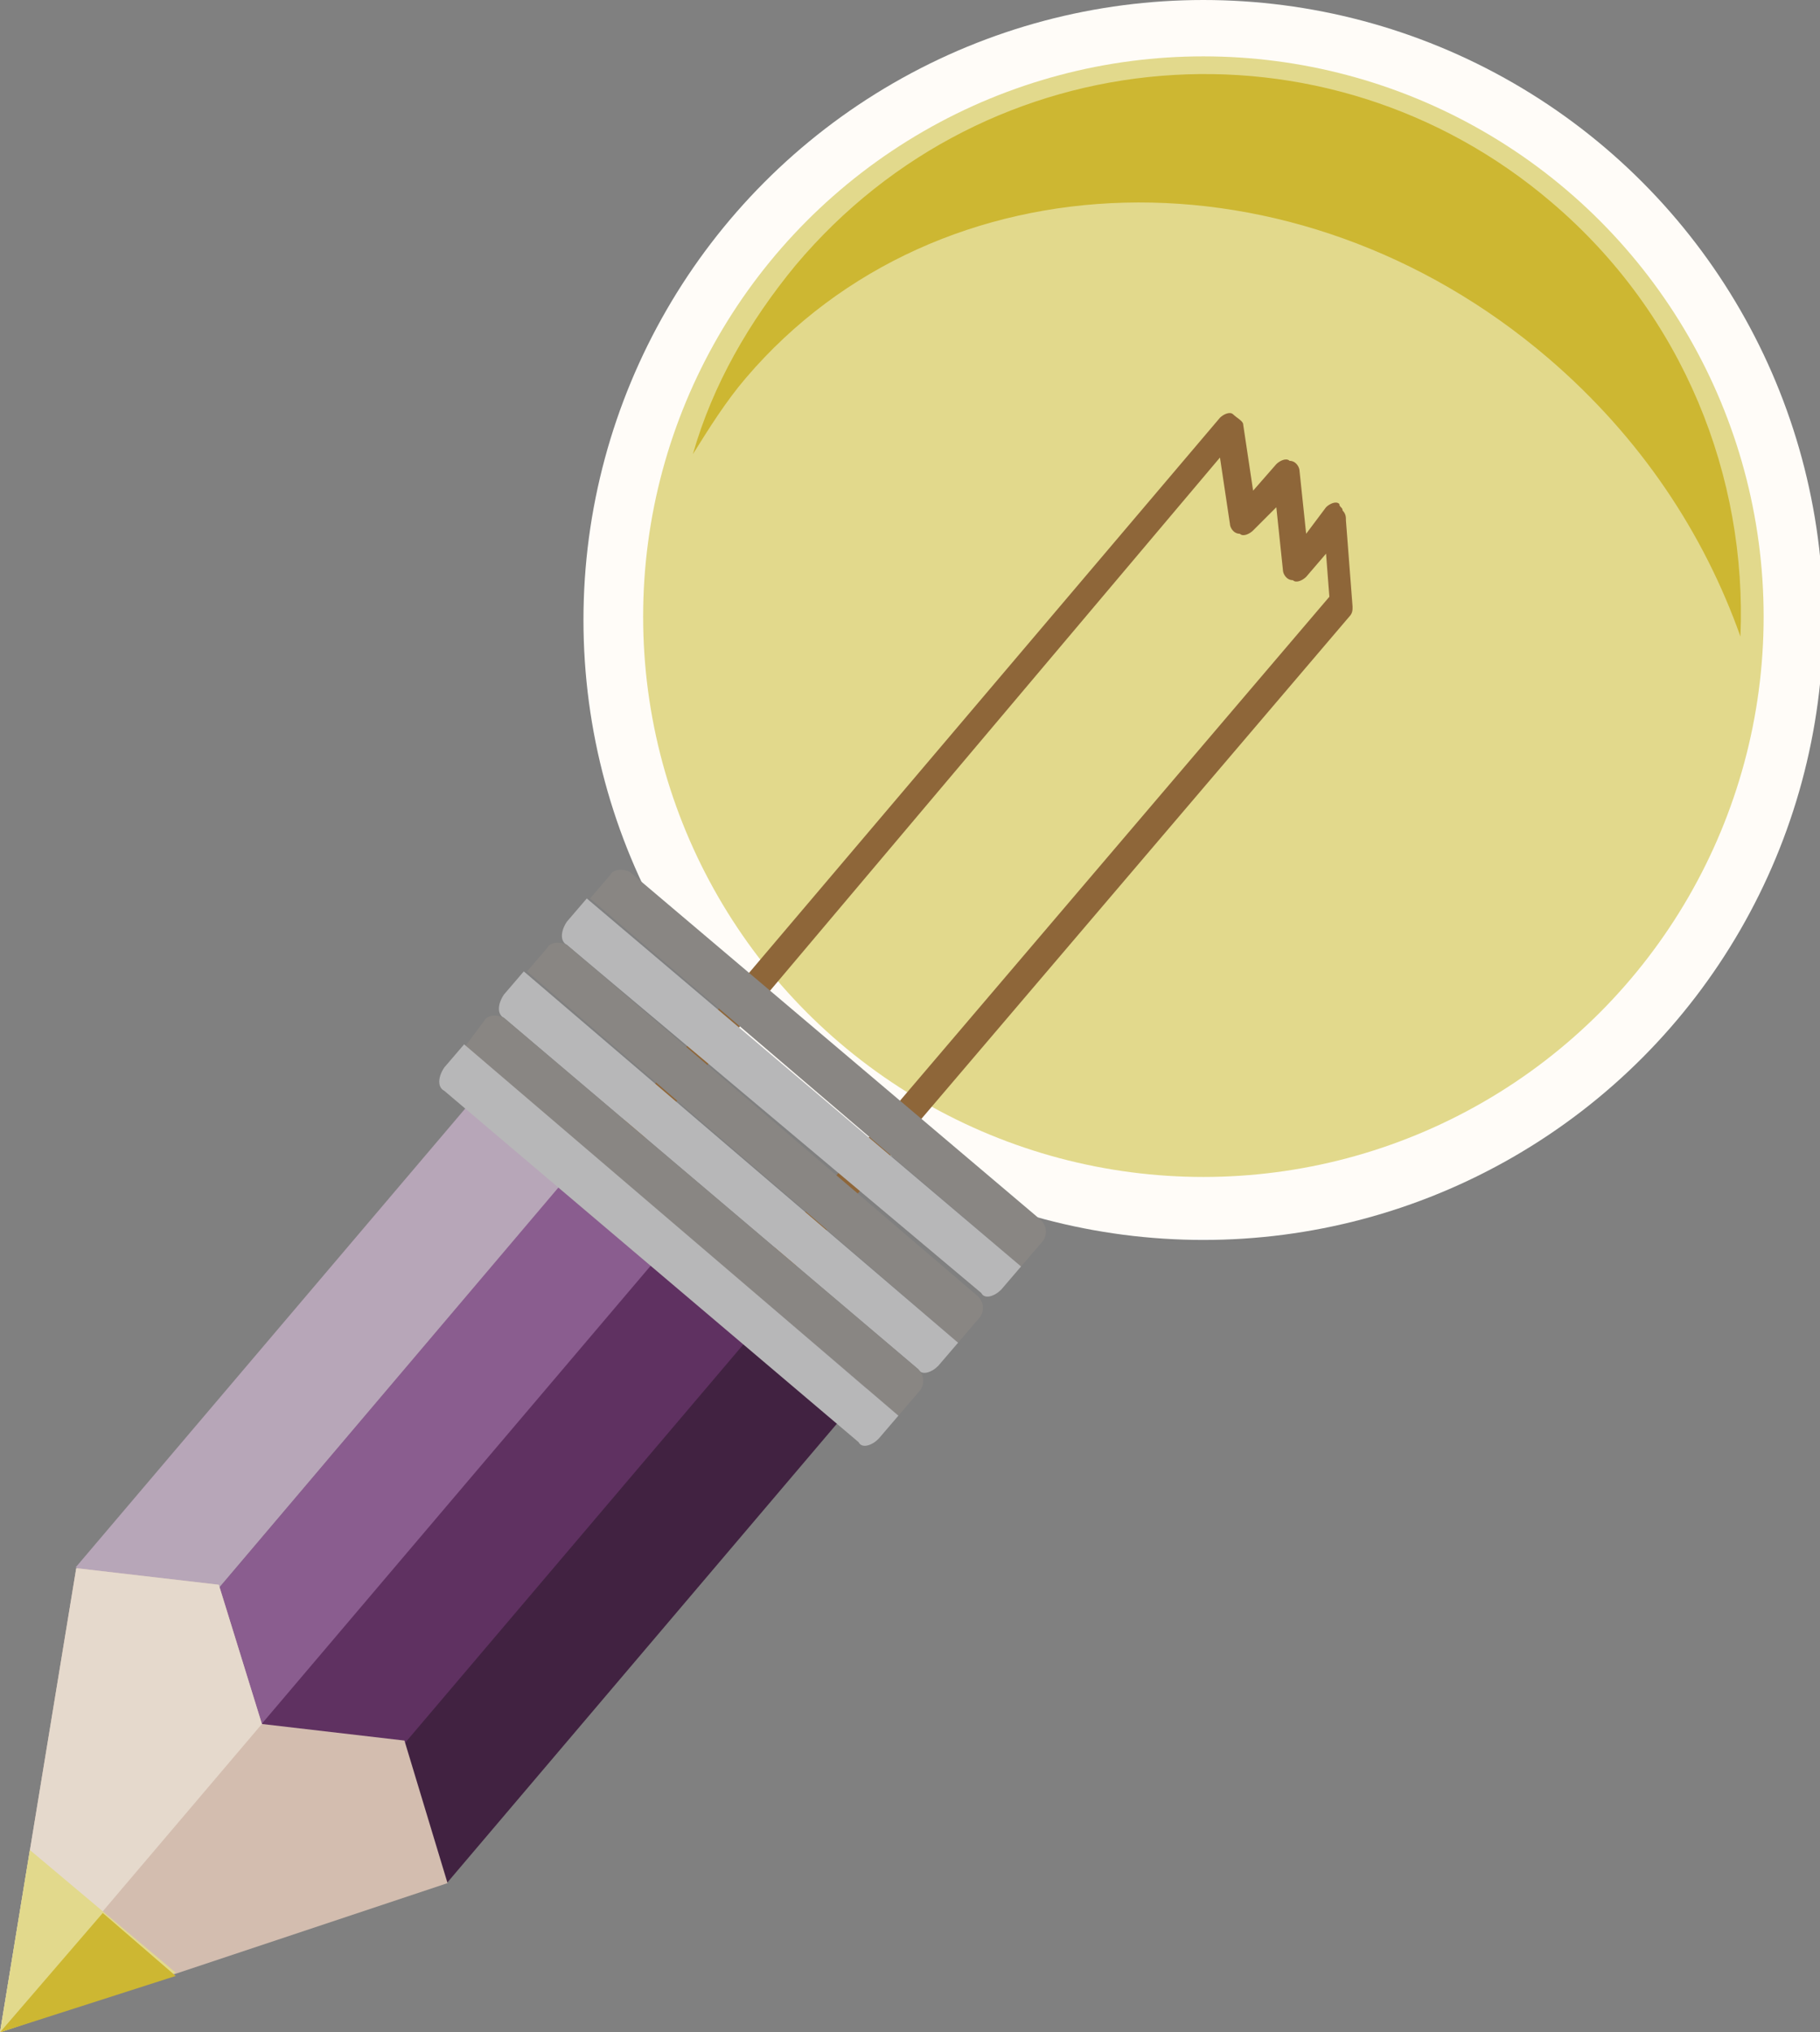 <?xml version="1.0" encoding="utf-8"?>
<!-- Generator: Adobe Illustrator 18.1.1, SVG Export Plug-In . SVG Version: 6.00 Build 0)  -->
<!DOCTYPE svg PUBLIC "-//W3C//DTD SVG 1.1//EN" "http://www.w3.org/Graphics/SVG/1.1/DTD/svg11.dtd">
<svg version="1.1" id="Layer_1" xmlns="http://www.w3.org/2000/svg" xmlns:xlink="http://www.w3.org/1999/xlink" x="0px" y="0px"
	 viewBox="0 0 54.9 61.3" enable-background="new 0 0 54.9 61.3" xml:space="preserve">
<rect x="0" y="0" width="54.9" height="61.3" fill="#808080" stroke="none"/>
<g>
	
		<rect x="8.4" y="30.6" transform="matrix(0.762 0.647 -0.647 0.762 28.817 3.052)" fill="#B7A6B8" width="3.7" height="20.3"/>
	<rect x="11.2" y="33" transform="matrix(0.763 0.647 -0.647 0.763 31.002 1.799)" fill="#8A5D8F" width="3.7" height="20.3"/>
	<rect x="14" y="35.4" transform="matrix(0.762 0.647 -0.647 0.762 33.212 0.557)" fill="#5F3161" width="3.7" height="20.3"/>
	
		<rect x="16.8" y="37.7" transform="matrix(0.762 0.647 -0.647 0.762 35.395 -0.673)" fill="#412241" width="3.7" height="20.3"/>
	<polygon fill="#D3BDAF" points="12.2,52.5 7.9,52 6.6,47.8 2.3,47.3 0,61.3 13.5,56.8 	"/>
	<polyline fill="#E5D9CC" points="0,61.3 7.9,52 6.6,47.8 2.3,47.3 0,61.3 	"/>
	<polygon fill="#E2D98C" points="0,61.3 0.9,55.8 5.3,59.5 	"/>
	<polygon fill="#CDB732" points="3.1,57.7 0,61.3 5.3,59.6 	"/>
	<circle fill="#FFFCF8" cx="36.3" cy="18.7" r="18.7"/>
	<circle fill="#E2D98C" cx="36.3" cy="18.6" r="16.9"/>
	<path fill="#CDB732" d="M20.9,13.7c0.5-0.8,1-1.6,1.6-2.3c5.8-6.8,16.6-7.1,24.2-0.6c2.8,2.4,4.7,5.3,5.8,8.4
		c0.2-4.8-1.7-9.7-5.7-13.1c-6.8-5.8-17-5-22.8,1.9C22.6,9.7,21.5,11.6,20.9,13.7z"/>
	<g>
		<path fill="#8E6639" d="M40.5,15.4c0.1,0.1,0.1,0.2,0.1,0.3l0.2,2.6c0,0.1,0,0.2-0.1,0.3L24,38.2c-0.1,0.2-0.4,0.2-0.6,0
			c-0.2-0.1-0.2-0.4,0-0.6l16.7-19.6L40,16.7l-0.6,0.7c-0.1,0.1-0.3,0.2-0.4,0.1c-0.2,0-0.3-0.2-0.3-0.3l-0.2-1.9L37.8,16
			c-0.1,0.1-0.3,0.2-0.4,0.1c-0.2,0-0.3-0.2-0.3-0.3l-0.3-2L19.5,34.3c-0.1,0.2-0.4,0.2-0.6,0c-0.2-0.1-0.2-0.4,0-0.6l17.9-21.1
			c0.1-0.1,0.3-0.2,0.4-0.1s0.3,0.2,0.3,0.3l0.3,2l0.7-0.8c0.1-0.1,0.3-0.2,0.4-0.1c0.2,0,0.3,0.2,0.3,0.3l0.2,1.9l0.6-0.8
			c0.1-0.1,0.3-0.2,0.4-0.1C40.4,15.3,40.5,15.3,40.5,15.4z"/>
	</g>
	<g>
		<path fill="#898683" d="M30.8,38.2l0.6-0.7c0.2-0.2,0.2-0.5,0-0.7L19,26.3c-0.2-0.1-0.5-0.1-0.6,0.1l-0.6,0.7L30.8,38.2z"/>
		<path fill="#B7B7B8" d="M30.8,38.2l-0.6,0.7c-0.2,0.2-0.5,0.3-0.6,0.1L17.1,28.5c-0.2-0.1-0.2-0.4,0-0.7l0.6-0.7L30.8,38.2z"/>
		<path fill="#898683" d="M28.9,40.5l0.6-0.7c0.2-0.2,0.2-0.5,0-0.7L17.1,28.5c-0.2-0.1-0.5-0.1-0.6,0.1l-0.6,0.7L28.9,40.5z"/>
		<path fill="#B7B7B8" d="M28.9,40.5l-0.6,0.7c-0.2,0.2-0.5,0.3-0.6,0.1L15.2,30.7c-0.2-0.1-0.2-0.4,0-0.7l0.6-0.7L28.9,40.5z"/>
		<path fill="#898683" d="M27.1,42.7l0.6-0.7c0.2-0.2,0.2-0.5,0-0.7L15.2,30.7c-0.2-0.1-0.5-0.1-0.6,0.1L14,31.6L27.1,42.7z"/>
		<path fill="#B7B7B8" d="M27.1,42.7l-0.6,0.7c-0.2,0.2-0.5,0.3-0.6,0.1L13.4,32.9c-0.2-0.1-0.2-0.4,0-0.7l0.6-0.7L27.1,42.7z"/>
	</g>
</g>
</svg>
